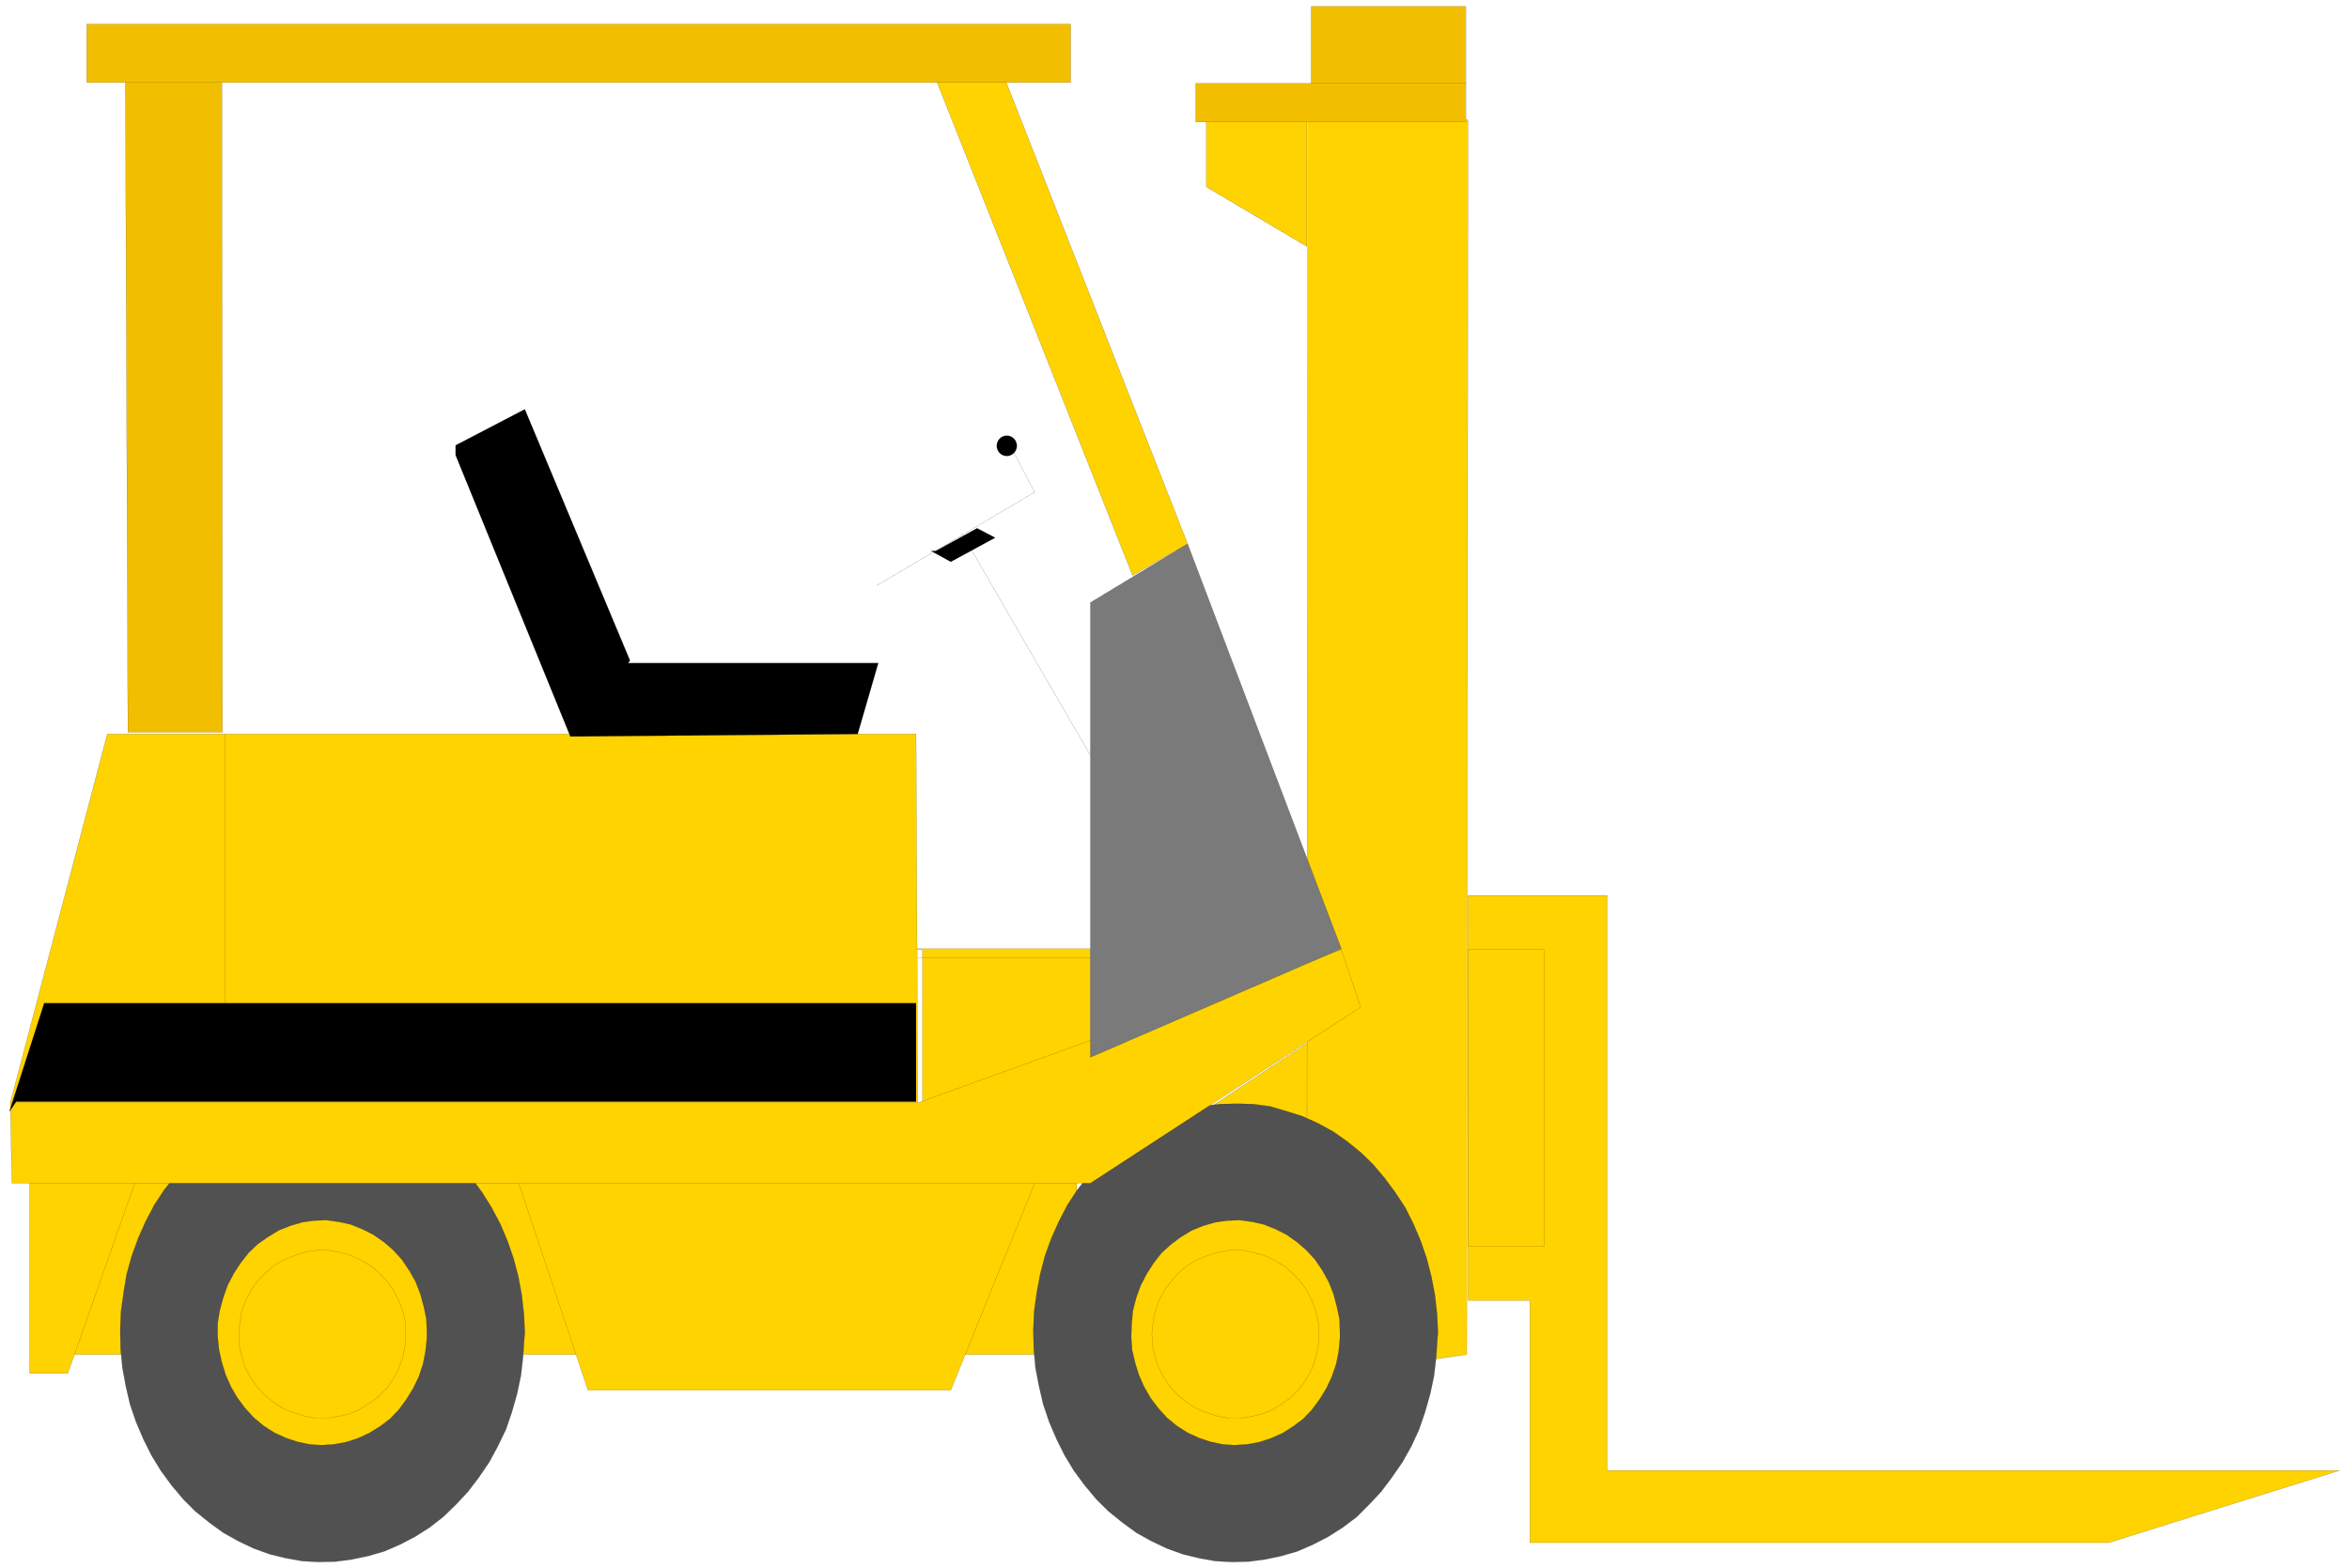 <svg xmlns="http://www.w3.org/2000/svg" width="1484.96" height="991.52" fill-rule="evenodd" stroke-linecap="round" preserveAspectRatio="none" viewBox="0 0 18714 12495"><style>.pen0{stroke:#000;stroke-width:1;stroke-linejoin:round}.brush3{fill:#ffd300}.brush5{fill:#000}</style><path d="M0 0h18714v12495H0z" style="fill:none;stroke:none"/><path fill="none" d="m7661 4246 1026 1773" class="pen0"/><path d="M11695 7134h1109v4582h5834l-1838 575h-4612v-1930h-493zM9611 8842l808-534-7 1051-838-438z" class="pen0 brush3"/><path d="m11237 10857-825-1574 7-8328h1276l-10 9837h0zM8687 8424l-1338 432V7566l-201-7h1539v722z" class="pen0 brush3"/><path fill="none" d="M7298 7631h1389" class="pen0"/><path d="M523 10792h8055V9427H523v1365z" class="pen0 brush3"/><path d="m11456 10618-7-147-17-151-28-147-37-144-48-140-58-137-65-130-79-120-86-116-92-109-99-96-110-89-113-79-120-65-123-55-130-41-126-37-134-18-130-3-133 3-134 14-130 31-123 44-127 55-119 65-117 72-109 89-99 96-93 106-89 113-78 120-69 133-58 130-51 140-38 147-27 144-21 151-7 150 4 151 13 147 28 147 34 147 48 141 58 136 65 130 75 124 86 116 92 110 96 95 110 89 112 82 117 65 123 59 130 47 127 31 133 24 130 7 134-3 130-17 133-28 127-37 126-55 120-62 113-72 113-85 99-99 96-103 85-113 83-120 71-126 62-134 48-140 41-144 31-147 17-147 10-151 4-44zm-7275 0-7-147-17-151-27-147-38-144-48-140-58-137-69-130-75-120-85-116-93-109-99-96-110-89-112-79-120-65-127-55-126-41-127-37-134-18-130-3-133 3-133 14-130 31-124 44-126 55-120 65-116 72-110 89-99 96-92 106-89 113-79 120-69 133-58 130-51 140-41 147-24 144-21 151-6 150 3 151 14 147 27 147 34 147 48 141 58 136 65 130 76 124 85 116 93 110 95 95 110 89 113 82 116 65 123 59 130 47 127 31 133 24 130 7 134-3 130-17 133-28 127-37 127-55 119-62 113-72 110-85 102-99 96-103 86-113 82-120 68-126 65-134 48-140 41-144 31-147 17-147 10-151 4-44z" class="pen0" style="fill:#515151"/><path fill="none" d="m6987 4664 1256-743-165-314" class="pen0"/><path d="M10840 8024 8687 9427H95l-13-640h7230l3374-1221zM246 9427h828l-534 1516H236V9427zm3887 0 551 1649h2891l668-1649z" class="pen0 brush3"/><path d="m82 8787 773-2939h6443l14 2939z" class="pen0 brush3"/><path fill="none" d="M1796 5848v2929" class="pen0"/><path d="M129 8777h7169v-784H352L75 8856zm3501-5229 551-287 838 2002-475 605-914-2241z" class="pen0 brush5"/><path d="M4848 5283h2149l-164 565-2289 20z" class="pen0 brush5"/><path d="m9461 4332 1225 3227-1999 865V4801z" class="pen0" style="fill:#7a7a7a"/><path d="m7462 647 1561 3938 438-253L8013 647h-551zm2950 315v1002l-801-475V955zm1283 8968V7566h606v2364h-551z" class="pen0 brush3"/><ellipse cx="8021" cy="3552" class="pen0 brush5" rx="80" ry="-81"/><path d="m7455 4390 329-181 144 75-353 192-157-86z" class="pen0 brush5"/><path d="m10675 10618-3-106-21-99-27-103-38-96-51-92-58-86-69-75-75-65-82-58-89-45-92-37-93-21-102-14-96 4-96 13-96 28-92 37-86 52-78 58-76 68-65 83-54 85-48 92-35 96-27 103-10 103-4 106 7 106 24 102 31 100 41 92 51 89 62 82 68 75 79 65 86 55 89 41 92 31 99 21 96 6 96-6 99-18 92-30 93-41 82-52 82-61 69-72 61-82 55-89 44-93 35-102 20-100 10-106v-44zm-7274 0-4-106-20-99-28-103-37-96-52-92-58-86-68-75-75-65-83-58-89-45-92-37-96-21-99-14-96 4-96 13-95 28-93 37-85 52-83 58-71 68-65 83-55 85-48 92-34 96-28 103-17 103v106l11 106 23 102 31 100 41 92 52 89 61 82 69 75 78 65 86 55 89 41 92 31 100 21 95 6 96-6 99-18 93-30 89-41 85-52 82-61 69-72 61-82 55-89 45-93 34-102 20-100 11-106v-44z" class="pen0 brush3"/><path d="m3233 10632-3-93-21-89-31-85-41-82-51-72-62-65-68-59-79-47-82-38-89-24-89-17h-89l-92 14-86 27-85 34-79 45-68 58-66 68-51 72-41 79-34 85-14 89-10 93 3 89 21 89 27 89 41 82 52 72 61 68 72 58 72 48 86 34 85 28 89 17h92l93-14 85-20 82-35 79-48 72-54 65-65 55-76 41-78 31-86 20-89 7-89v-13zm7275 0-4-93-20-89-31-85-41-82-51-72-62-65-68-59-79-47-82-38-89-24-89-17h-89l-89 14-89 27-86 34-78 45-69 58-61 68-52 72-44 79-31 85-17 89-10 93 3 89 21 89 27 89 44 82 48 72 62 68 72 58 72 48 85 34 86 28 89 17h96l89-14 85-20 86-35 75-48 75-54 62-65 54-76 42-78 30-86 21-89 7-89v-13z" class="pen0 brush3"/><path d="M1019 5834 999 657h769l4 5177zM691 657V192h7839v465zm9755 7V51h1232v613zm-920 308V664h2152v308z" class="pen0" style="fill:#f2bf00"/></svg>
